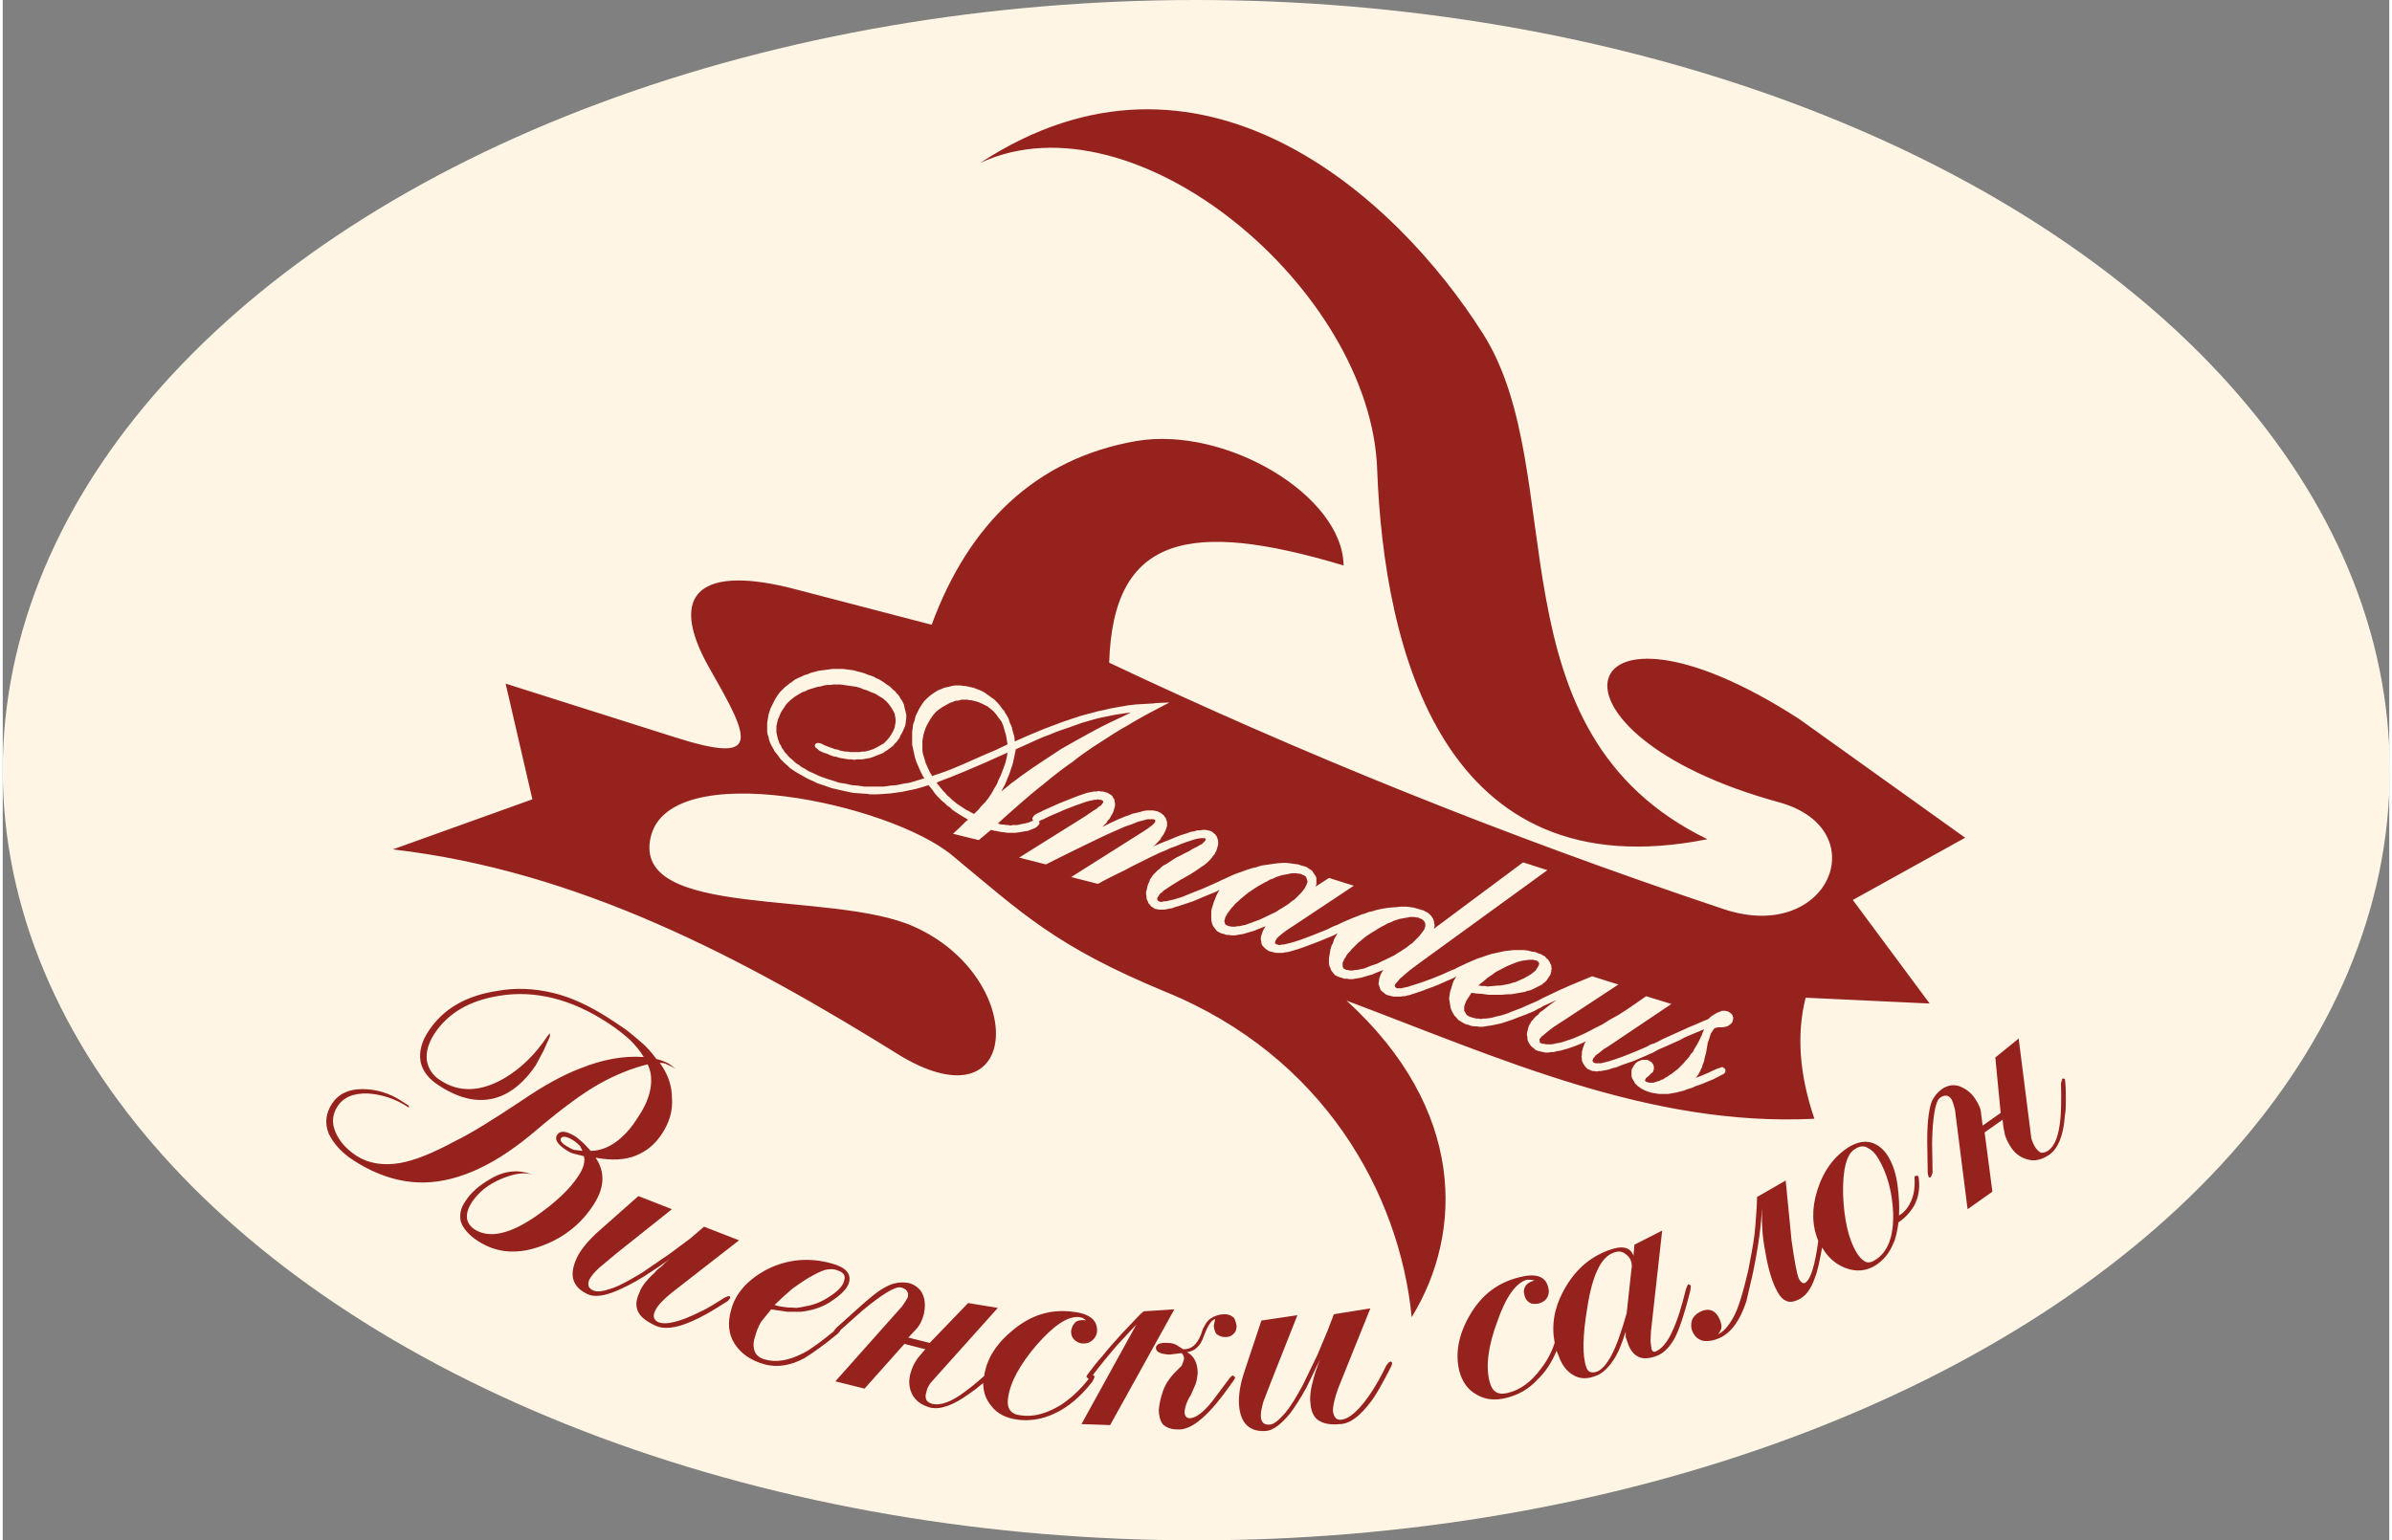 <?xml version="1.0" encoding="UTF-8"?>
<!DOCTYPE svg PUBLIC "-//W3C//DTD SVG 1.1//EN" "http://www.w3.org/Graphics/SVG/1.1/DTD/svg11.dtd">
<!-- Creator: CorelDRAW 2021 (64-Bit) -->
<svg xmlns="http://www.w3.org/2000/svg" xml:space="preserve" width="281px" height="181px" version="1.1" shape-rendering="geometricPrecision" text-rendering="geometricPrecision" image-rendering="optimizeQuality" fill-rule="evenodd" clip-rule="evenodd"
viewBox="0 0 49070 31680"
 xmlns:xlink="http://www.w3.org/1999/xlink"
 xmlns:xodm="http://www.corel.com/coreldraw/odm/2003">
 <rect x="0" y="0" width="49070" height="31680" fill="#808080" stroke="none"/>
 <g id="Layer_x0020_1">
  <ellipse fill="#FFF5E5" cx="24540" cy="15840" rx="24540" ry="15840"/>
  <path id="Logo.cdr" fill="#96221E" d="M8020 17470l2870 -1030 -550 -2380 3470 1100c1790,570 1580,80 730,-1400 -920,-1610 -140,-2140 1760,-1640l2800 730c760,-2070 2140,-3420 4210,-3780 1840,-310 4240,1120 4260,2560 -3170,-950 -4740,-620 -4820,2000 3890,1840 8070,3540 12610,5060 2190,750 3170,-1640 1160,-2190 -5220,-1430 -4280,-4750 420,-1710l3410 2440 -2310 1280 1580 2130 -2550 -120c-190,750 -130,1580 180,2490 -3390,170 -6480,-1250 -9620,-2430 2450,2230 2410,4770 1340,6510 -250,-2550 -1820,-5370 -5060,-6690 -2270,-940 -2940,-1610 -4380,-2800 -1270,-1070 -5840,-2060 -6210,-370 -370,1690 3730,1070 5420,1830 2320,1040 2240,4120 -240,2680 -3320,-2070 -6680,-3830 -10480,-4270zm32730 5820l160 1220 -510 360 -260 -2050c-20,-80 -40,-150 -70,-210 -60,-90 -140,-100 -240,-30 -90,70 -150,380 -160,930l10 610 -30 80 -20 20 -30 -10 -20 -80 -10 -650c0,-230 10,-420 30,-550 20,-130 40,-230 70,-290 50,-100 120,-180 200,-240 120,-80 240,-100 360,-60 130,50 240,130 320,250 80,120 130,230 130,340l30 220 370 -260 -110 -1140 480 -390 260 2050c20,70 50,140 90,200 30,40 70,80 110,100 50,0 90,-10 140,-40 150,-100 230,-330 260,-680 10,-120 20,-360 10,-710l20 -70 10 -30 50 10 10 80c10,130 10,250 10,360 0,100 0,210 -20,320 -30,410 -140,670 -320,800 -150,100 -300,140 -430,100 -140,-30 -260,-110 -350,-240 -60,-90 -100,-170 -130,-260 -20,-90 -40,-190 -50,-320l-370 260zm-1980 500c100,170 160,360 190,590 30,230 40,430 30,620 100,-60 180,-150 240,-280 60,-120 90,-280 80,-490 0,-20 0,-40 10,-40 20,-10 40,-10 70,0l10 80c20,210 -20,380 -100,530 -90,150 -200,260 -320,340 -30,200 -60,350 -110,440 -80,200 -210,350 -370,450 -180,110 -380,130 -580,60 -210,-70 -380,-210 -510,-430l0 -10c-50,270 -90,480 -150,630 -80,240 -200,390 -340,450 -100,50 -190,60 -260,20 -80,-30 -150,-130 -220,-280 -80,-180 -150,-420 -200,-730 -30,-150 -50,-300 -60,-450 -10,-150 -10,-290 -10,-450 -10,340 -70,800 -190,1370l-130 560c-130,390 -310,640 -550,750 -110,50 -220,70 -320,60 -110,-20 -180,-80 -230,-180 -40,-80 -40,-160 -20,-240 30,-80 90,-140 170,-180 180,-90 320,-30 400,150 30,70 40,120 40,160 0,50 -30,100 -70,150 110,-50 210,-160 310,-340 100,-170 200,-500 310,-970 50,-260 100,-510 130,-750 10,-100 20,-210 30,-350 10,-140 20,-280 20,-410l590 -340 120 1230c60,430 110,690 150,790 40,70 80,100 120,90 120,-60 210,-350 280,-870 -130,-310 -140,-660 -20,-1040 130,-410 350,-700 650,-890 170,-100 320,-130 460,-90 140,40 260,140 350,290zm-680 -160c-180,100 -260,420 -250,940 20,510 110,910 270,1180 50,90 110,150 170,190 60,40 130,30 210,-20 270,-160 390,-480 380,-970 -20,-440 -120,-810 -310,-1130 -60,-100 -130,-170 -210,-210 -80,-50 -170,-40 -260,20zm-4190 4110c10,50 40,70 80,60 120,-50 240,-180 340,-400 110,-230 200,-520 290,-890l30 -70 20 -30 50 30 -10 100c-130,520 -250,870 -350,1030 -100,160 -210,270 -350,320 -160,60 -290,60 -380,10 -90,-50 -150,-130 -190,-230 -30,-80 -50,-140 -60,-170l0 -110c-70,210 -130,380 -200,500 -130,220 -270,360 -420,410 -180,70 -330,60 -460,-20 -140,-80 -240,-220 -300,-400 -20,-40 -30,-70 -40,-100 -100,240 -230,440 -390,590 -180,200 -400,320 -640,380 -230,60 -440,40 -620,-70 -180,-100 -290,-260 -350,-480 -90,-360 -20,-750 220,-1160 240,-410 570,-660 1010,-770 350,-90 550,-20 600,220 20,60 10,130 -20,190 -40,70 -100,110 -180,130 -50,10 -100,10 -150,0 -70,-30 -120,-80 -140,-170 -20,-60 -20,-120 10,-170 20,-50 70,-90 150,-120l40 -10c-30,-20 -80,-20 -150,-20 -220,60 -430,340 -610,860 -190,510 -240,920 -160,1230 50,210 170,290 370,240 260,-60 490,-230 680,-490 120,-150 220,-330 290,-540 -70,-360 -10,-710 170,-1050 220,-420 530,-710 950,-860 270,-100 440,-60 500,120l20 -230 570 -290 -230 2070 -10 200 20 160zm-420 -1800c-20,-70 -70,-120 -130,-160 -70,-50 -150,-50 -240,-10 -250,90 -430,470 -530,1130 -100,590 -100,1000 -20,1220 30,100 110,130 220,90 100,-40 200,-150 300,-340 100,-190 200,-470 310,-860l100 -920c10,-30 10,-80 -10,-150zm-4940 2060l30 30c-10,50 -20,80 -30,90 -170,330 -300,570 -410,710 -220,290 -420,450 -630,460 -200,20 -350,-10 -450,-80 -90,-60 -150,-180 -160,-340 -10,-70 -10,-140 0,-220 10,-90 30,-180 60,-290 10,-50 30,-100 50,-170 30,-70 50,-150 90,-240l-130 270 -150 310c-130,240 -250,420 -340,540 -180,220 -340,340 -480,360 -350,30 -540,-150 -570,-530 -10,-90 0,-210 20,-340 20,-130 60,-260 110,-410l330 -990 740 -110 -530 1340 -170 440c-40,140 -60,250 -50,320 10,110 70,160 180,150 80,0 190,-90 320,-240 100,-120 220,-310 360,-570l300 -620 210 -500 130 -340 750 -120 -660 1640c-80,220 -110,370 -110,470 20,130 70,190 170,180 180,-20 400,-220 650,-610 70,-110 170,-280 280,-510l50 -60 40 -20zm-5770 1310l-590 -20 1130 -2050 -390 420c-190,220 -370,440 -520,640l10 -10 20 -10 20 40 -40 90c-250,320 -510,540 -800,670 -240,110 -490,150 -730,120 -240,-30 -430,-120 -550,-280 -120,-140 -170,-300 -170,-480 0,10 -10,20 -20,20 -80,70 -170,140 -260,200 -330,240 -600,340 -810,290 -180,-50 -300,-140 -370,-270 -60,-120 -80,-260 -40,-420 30,-100 60,-180 110,-260 50,-80 120,-160 200,-250l-430 -110 -820 920 -600 -150 1370 -1540c50,-70 90,-130 120,-190 20,-100 -20,-170 -140,-200 -110,-30 -380,130 -800,480l-450 400 0 10 -50 60c-290,240 -520,400 -680,500 -290,160 -570,200 -830,130 -280,-80 -480,-220 -610,-420 -130,-200 -150,-440 -70,-710 90,-330 330,-600 710,-810 430,-220 880,-270 1370,-130 280,80 390,210 340,390 -30,110 -140,230 -330,360 -180,130 -380,200 -590,230 -50,10 -100,10 -130,10 -40,0 -110,0 -210,0l-340 -50 -210 260c-60,110 -100,210 -120,300 -40,110 -40,210 -10,300 30,80 100,140 210,170 230,70 500,20 790,-130 160,-80 370,-240 630,-450l0 -10 50 -60 490 -440c170,-150 310,-270 420,-340 110,-70 200,-110 270,-130 110,-30 210,-30 320,-10 130,40 230,120 280,240 50,120 50,250 20,400 -40,140 -90,240 -170,320l-150 160 440 110 790 -820 610 100 -1380 1540c-50,70 -80,130 -90,200 -20,50 -20,100 0,150 20,40 60,60 110,80 180,50 410,-40 690,-250 80,-60 210,-160 390,-320 50,-360 260,-680 610,-960 370,-300 770,-420 1220,-360 350,40 510,180 490,420 -10,60 -40,120 -100,170 -60,50 -130,70 -220,60 -50,-10 -90,-30 -130,-60 -60,-50 -90,-120 -80,-210 10,-60 40,-120 80,-160 40,-40 100,-50 180,-50l40 10c-20,-30 -60,-60 -130,-70 -230,-30 -520,160 -880,570 -350,410 -550,780 -590,1100 -30,210 60,330 260,350 270,40 540,-40 820,-210 200,-130 400,-310 580,-540 -20,-10 -30,-20 -50,-50l40 -60c90,-120 190,-250 300,-370 100,-130 230,-270 380,-440l390 -410 70 -60 630 -40 -1320 2380zm2600 -2040c0,70 -20,130 -70,170 -40,40 -90,60 -160,60 -70,0 -130,-20 -180,-60 -30,-30 -50,-90 -60,-170l30 -140c-80,20 -150,130 -230,340 -40,120 -90,200 -150,250 -50,50 -120,80 -200,90 150,80 220,230 220,440 -10,80 -20,150 -40,210l-100 230c-80,120 -120,240 -130,340 0,90 30,130 100,140 120,0 280,-110 470,-350l360 -480 40 -40 30 -10 40 40 -10 30 -40 60c-240,340 -450,600 -630,750 -180,160 -350,240 -500,230 -140,0 -240,-40 -310,-110 -50,-70 -80,-170 -80,-290 10,-130 40,-260 90,-400 50,-140 130,-250 220,-350l160 -160c20,-50 40,-100 50,-140 0,-50 -20,-90 -50,-120l-170 20 -80 10c-180,-10 -270,-50 -280,-130 0,-80 80,-120 240,-110 60,0 120,10 180,40l140 90c170,10 290,-100 370,-310 20,-70 40,-120 60,-150 20,-40 40,-80 70,-110 20,-30 60,-60 130,-100 70,-30 140,-50 230,-50 80,0 140,30 190,80 20,40 40,100 50,160zm-9500 -430c90,30 180,40 260,50 90,0 150,10 190,10 40,-10 100,-10 170,-30 190,-30 360,-100 520,-210 170,-110 270,-220 290,-320 40,-110 -20,-180 -160,-220 -50,-20 -120,-20 -190,-10 -70,10 -160,50 -270,110 -120,60 -270,160 -450,290 -140,120 -260,230 -360,330zm-920 -180l10 30c-30,50 -50,70 -70,80 -310,200 -540,330 -710,400 -330,150 -590,180 -770,90 -190,-90 -300,-180 -350,-290 -50,-110 -40,-240 30,-380 20,-70 60,-130 110,-200 50,-60 110,-130 200,-210 30,-40 70,-80 130,-120 50,-50 110,-110 190,-170l-240 170 -290 190c-240,150 -430,240 -570,300 -260,110 -460,130 -590,70 -320,-150 -390,-390 -230,-740 40,-90 100,-180 190,-290 80,-90 180,-200 300,-300l780 -690 690 270 -1130 900 -360 300c-110,100 -180,190 -210,250 -40,100 -20,180 80,220 80,40 210,20 410,-50 140,-50 340,-160 590,-310l570 -390 430 -320 280 -240 720 280 -1400 1090c-180,150 -280,260 -320,350 -60,110 -40,190 50,240 160,70 450,0 870,-210 120,-50 280,-150 500,-290l70 -30 40 0zm-8180 -3960c130,-200 340,-300 620,-300 290,0 560,80 820,250l90 60c20,10 40,30 50,30l0 40c-270,-180 -550,-270 -840,-290 -300,-10 -510,80 -630,270 -100,160 -120,330 -40,520 80,190 220,350 430,490 250,160 550,210 900,150 290,-50 670,-200 1130,-450 330,-160 780,-440 1380,-840 440,-300 840,-520 1180,-650 470,-190 900,-270 1320,-240 -70,-120 -170,-240 -280,-350 -120,-110 -270,-230 -470,-360 -740,-480 -1480,-670 -2220,-550 -620,100 -1060,360 -1340,790 -120,190 -170,370 -150,540 30,170 120,310 280,410 380,250 810,240 1290,-30 350,-200 660,-500 910,-880l50 -60 0 70 -130 290 -160 300c-230,340 -490,560 -790,660 -370,120 -770,40 -1210,-250 -200,-130 -330,-290 -370,-490 -30,-200 20,-410 170,-630 290,-440 750,-720 1410,-820 380,-70 760,-50 1140,40 380,90 760,270 1150,520 120,80 230,150 330,220 100,70 200,160 320,260 120,100 230,220 330,360 120,30 220,70 290,120l150 120 -50 -40c-70,-40 -120,-70 -160,-80 -40,-30 -90,-40 -160,-40 160,220 250,460 250,720 20,260 -50,500 -200,730 -140,220 -320,370 -550,460 -220,90 -500,100 -820,40 200,290 190,620 -50,980 -240,370 -580,650 -1020,820 -510,200 -950,170 -1340,-80 -190,-120 -310,-260 -360,-400 -30,-140 -10,-280 90,-420 120,-190 300,-340 530,-470 290,-170 580,-190 850,-80 -170,-60 -380,-20 -650,90 -130,60 -240,120 -340,200 -100,80 -180,170 -250,270 -160,250 -140,440 60,570 290,180 700,100 1230,-260 420,-290 720,-570 900,-850 100,-150 140,-290 110,-400l-200 -50c-50,-10 -110,-40 -170,-80 -180,-120 -240,-220 -180,-310 70,-100 200,-80 400,50l140 120 150 160c170,0 340,-60 500,-170 170,-120 330,-290 470,-520 150,-220 230,-420 260,-600 30,-190 10,-350 -60,-490 -320,80 -650,210 -990,400 -340,190 -760,500 -1270,930 -820,710 -1590,1080 -2320,1100 -490,10 -980,-140 -1460,-450 -250,-160 -420,-350 -520,-560 -80,-210 -60,-410 70,-610zm4970 760c-140,-90 -230,-100 -260,-50 -30,40 10,100 110,160 70,40 120,70 160,80l170 20 -50 -100c-30,-30 -70,-70 -130,-110zm8360 -20110c3180,-1480 8030,2600 8160,6300 140,3700 1340,8700 6790,7610 -4520,-2200 -2790,-7510 -4610,-10390 -1820,-2880 -5840,-6470 -10340,-3520zm9230 16800c80,-30 170,-70 250,-100 70,-30 130,-60 200,-90 30,-10 50,-20 80,-30l30 -20c140,-70 280,-130 420,-190 50,-20 100,-30 150,-50 50,-20 100,-30 150,-50 40,-10 90,-20 140,-30l90 -20c50,-10 100,-20 140,-20 50,-10 90,-10 130,-10l90 0 80 0 80 10 70 20 80 10 70 30 40 10 30 20 40 20 30 20 20 30 30 20 20 30 20 30 10 30 20 30 0 40 10 30 -10 30 0 30 -10 40 -10 30 -20 30 -20 30 -20 30 -20 30 -30 30 -30 20 -30 30 -40 20 -40 20 -40 20 -40 20 -40 20 -50 20 -50 10 -50 20 -110 20 -60 10 -60 10 -60 10 -60 0 -130 10 -130 0 -140 0 -150 -20c-70,0 -130,-10 -200,-20 -40,60 -70,110 -110,170 -10,20 -10,40 -20,50l-10 30 -10 30 0 20 0 20 0 30 0 20 10 20 10 10 10 20 10 20 10 10 20 20 20 10 20 10 30 10 30 10 40 10 40 10 50 0 40 10 50 -10 50 0 80 -10c30,0 60,-10 90,-20 50,-10 110,-30 170,-40 60,-20 130,-40 190,-70 50,-20 110,-40 160,-60 50,-20 100,-40 160,-70 70,-30 140,-60 210,-90 90,-50 170,-90 260,-130 280,-140 580,-260 870,-380l540 170 -1080 710 -170 110 -90 60 -80 60 -60 50 -60 50 -40 30 -20 30 -20 20c0,10 0,10 0,20 0,20 0,40 10,60 10,0 20,10 30,10l20 10 40 0 30 10 40 0 40 0 40 0 50 -10 40 -10 60 -10 50 -10 60 -20 60 -20 60 -20 60 -20 140 -60 150 -70 150 -80 160 -80 160 -100 180 -100 170 -110 190 -130 200 -140 520 160 -1310 880 -70 40 -50 40 -50 40 -40 30 -40 30 -20 30 -20 20 -10 20c-10,20 -20,40 0,60 10,20 40,30 70,30l20 0 30 0 40 0 40 -10c40,-10 80,-20 120,-30 200,-60 380,-130 570,-210 50,-20 90,-40 140,-60l70 -30c50,-30 100,-60 160,-70l20 -10c70,-30 130,-70 200,-100 170,-80 340,-150 510,-230 130,-50 250,-110 380,-160 30,-30 50,-50 80,-70l50 -30 50 -30 30 -10 20 -10 30 -10 20 -10 20 0 30 0 20 0 30 10 20 0 30 20 30 20 10 10 10 10 10 10 10 20 0 10 10 20 0 10 0 20 0 10 -10 40 -10 30 -20 20 -20 20 -30 20 -30 20c-10,0 -30,10 -50,10 -30,10 -60,10 -90,10 -10,0 -20,0 -30,0l-30 0 -20 10 -30 0 -20 20 -20 20 -10 20 -20 30 -20 30 -10 30 -20 70 -30 80 -20 110 -20 120c-20,50 -30,110 -40,160l-30 80 -10 40 -30 60c-10,30 -30,50 -40,80 -20,30 -40,60 -60,80 90,-30 180,-70 270,-110 80,-40 160,-80 240,-100l20 -10 30 0 10 10c20,10 30,20 40,40l0 10c0,10 0,20 0,30 -10,40 -50,60 -80,70 -50,30 -100,50 -150,80 -120,50 -250,110 -380,150 -60,30 -120,50 -190,70 -40,20 -80,30 -130,40l-70 20c-40,10 -80,10 -110,20l-70 10 -60 0 -70 0 -60 0 -60 -10 -60 -10 -50 -10 -60 -20 -50 -20 -40 -20 -40 -20 -40 -30 -30 -20 -30 -30 -30 -30 -20 -40 -20 -30 -20 -40 -10 -40 0 -30 0 -40 0 -40 10 -40 20 -30 10 -20 10 -20 20 -20 10 -20 20 -10 20 -20 20 -10 20 -10 30 -10 20 -10 20 0 30 0 20 0 20 0 30 0 20 10 30 20 30 10 10 20 10 10 20 30 0 10 10 20 0 10 0 20 0 10 0 20 -10 30 -10 30c-10,10 -20,20 -40,30 -20,30 -50,50 -70,70 -20,10 -30,20 -40,40 0,0 -10,20 -10,30 -10,0 0,10 0,10 20,30 60,30 90,40l20 0 30 0 30 0 30 -10 30 -10 30 -10 40 -10 30 -20 40 -10 40 -30 40 -20 40 -30 50 -30 90 -70 40 -30 40 -40 40 -40 40 -40 40 -50 40 -40 40 -50 30 -50 40 -40 30 -60 30 -50c50,-80 90,-160 130,-250 10,-40 30,-70 40,-110 -130,60 -270,110 -400,170l-90 50c-140,60 -280,130 -430,190l-40 20c-50,30 -100,60 -160,80 -100,50 -210,90 -320,140 -90,30 -170,60 -260,90 -60,30 -120,50 -180,60 -40,20 -90,30 -130,40l-60 10 -50 10 -50 0 -40 10 -40 -10 -40 0 -30 -10 -40 -20 -30 -10 -30 -30 -20 -20 -20 -30 -20 -30 -20 -40 -10 -30 0 -40 -10 -40 10 -40 0 -50 10 -40 10 -40c20,-50 30,-100 60,-140 -120,60 -250,110 -380,150 -50,10 -100,30 -140,40l-70 10 -70 20 -60 0 -50 10 -60 0 -40 -10 -50 -10 -40 -10 -40 -10 -40 -20 -30 -30 -30 -20 -30 -30 -20 -30 -20 -30 -20 -40 -10 -40 0 -40 -10 -40 0 -40 10 -40 10 -40 10 -40 20 -50 20 -30 20 -40 30 -30 30 -40 40 -40 40 -30 40 -50 60 -40 50 -40 130 -100 100 -70 -90 40c-70,30 -130,60 -200,90 -20,20 -60,40 -90,50 -30,20 -60,30 -90,50 -110,50 -220,90 -330,130 -70,30 -150,60 -220,80 -60,20 -110,40 -170,50 -40,10 -90,20 -140,30l-70 10 -60 10 -70 10 -60 0 -50 -10 -60 0 -60 -10 -50 -20 -50 -10 -60 -30 -50 -30 -50 -30 -40 -50 -40 -40 -30 -50 -30 -60 -20 -50 -10 -70 -10 -60 -10 -60 10 -70 10 -70 20 -60 20 -70 30 -90c20,-30 40,-60 60,-100l-10 10c-50,30 -100,50 -150,70 -150,70 -290,130 -440,180 -70,30 -150,60 -220,80 -50,20 -100,30 -150,50 -30,0 -50,10 -80,20l-50 0 -50 10 -50 0 -40 0 -50 0 -40 -10 -40 -10 -40 -10 -30 -10 -30 -20 -20 -20 -30 -20 -20 -20 -20 -20 -10 -30 -10 -30 -10 -30 -10 -30 0 -30 10 -30 0 -40 10 -30c10,-30 20,-60 30,-80 20,-30 30,-60 50,-80 -60,20 -120,50 -180,70 -30,20 -70,30 -110,40 -30,10 -60,20 -100,30l-70 20 -60 10 -60 10 -60 10 -60 0 -50 -10 -60 0 -50 -20 -40 -10 -50 -20 -40 -20 -30 -30 -30 -40 -30 -40 -10 -40 -20 -40 -10 -50 0 -60 0 -50 10 -60 10 -60 10 -60 20 -70 30 -60 30 -90c20,-40 50,-80 70,-120l-10 10c-70,40 -140,70 -220,100 -160,70 -330,130 -490,190l-90 30c-60,20 -130,40 -200,60l-80 10 -40 10 -50 0 -50 0 -40 0 -40 -10 -40 -10 -40 -10 -30 -10 -30 -20 -30 -20 -20 -20 -20 -20 -20 -20 -20 -30 -10 -30 0 -30 -10 -30 0 -30 0 -30 10 -40 10 -30c10,-30 20,-60 30,-80 20,-30 30,-60 50,-80 -60,20 -120,50 -180,70 -40,20 -70,30 -110,40l-70 20c-30,10 -60,20 -100,30l-60 10 -60 10 -60 10 -60 0 -60 -10 -50 0 -50 -20 -50 -10 -40 -20 -40 -20 -30 -30 -30 -40 -30 -40 -20 -40 -10 -40 -10 -50 0 -60 0 -50 0 -60 10 -60 20 -60 20 -70c20,-50 40,-100 60,-150 20,-40 40,-70 60,-110l-30 20 -60 30 -150 60c-100,40 -210,90 -310,130 -100,30 -200,70 -300,100 -40,10 -80,20 -120,40l-60 10 -50 10 -50 10 -40 0 -40 0 -40 0 -30 -10 -30 0 -40 -20 -30 -20 -30 -20 -20 -30 -30 -30 -10 -30 -20 -40 -10 -30 0 -40 -10 -40 0 -50 10 -40 10 -40 10 -50 20 -50 20 -40 10 -40 20 -30 30 -40 20 -30 30 -30 30 -30 30 -30 40 -30 40 -40 40 -30 60 -30 60 -40 140 -90c90,-40 170,-90 260,-130 40,-30 80,-50 120,-70l60 -30 50 -30 40 -20 30 -30 20 -20c10,-10 20,-20 20,-30 10,-10 10,-10 10,-20 -10,-10 -20,-10 -20,-20l-10 0 -20 0 -20 0 -30 0 -70 10 -80 20 -90 30c-60,20 -120,40 -170,60 -70,30 -140,60 -210,80 -80,40 -150,70 -230,100 -150,70 -290,140 -430,210 -100,50 -200,100 -290,150 -190,90 -370,180 -550,280l-550 -140 1440 -910c60,-40 130,-80 190,-130l30 -20c20,-20 30,-30 50,-50 10,-10 20,-30 20,-50 0,0 0,-10 0,-10 -10,-10 -30,-20 -50,-20l-20 0 -40 0 -50 0 -70 20c-40,10 -80,20 -120,30 -50,20 -100,40 -150,60l-120 40c-110,50 -230,100 -340,150l-150 70c-250,120 -500,240 -740,360l-400 200 -550 -140 1390 -870 40 -30 120 -80 50 -30 40 -40 40 -20c20,-30 50,-50 50,-90 0,0 0,0 0,0 -10,-10 -20,-20 -30,-20l-20 -10 -30 0 -30 -10 -30 10 -40 0 -40 10 -50 10 -80 20c-150,50 -310,110 -460,170 -80,40 -160,70 -230,100 -70,30 -130,60 -190,90l-70 30 -20 10c0,10 10,30 10,40l0 10 -30 40 -30 30 -30 20 -50 20 -50 20 -50 20 -70 10 -110 20 -80 10 -70 0 -80 0 -80 -10 -80 -10 -90 -20c-30,0 -60,-10 -100,-20l-250 210 -530 -130c90,-80 180,-170 260,-250 20,-20 40,-30 50,-40 -70,-40 -130,-80 -200,-120l-60 -40 -60 -40 -50 -50 -60 -40 -50 -50 -60 -50 -50 -50 -50 -50 -50 -60 -40 -60 -50 -60 -30 -40 -130 40 -140 40 -150 30 -140 30 -80 10 -140 20 -140 10 -140 10 -140 0 -60 -10 -140 -10 -140 -10 -60 -10 -140 -30 -130 -30 -130 -30 -140 -50 -60 -20 -90 -30 -80 -40 -70 -30 -80 -40 -70 -40 -70 -40 -70 -40 -60 -40 -60 -40 -50 -50 -60 -50 -40 -40 -50 -50 -40 -60 -40 -50 -40 -50 -30 -60 -30 -50 -30 -60 -20 -60 -10 -50 -20 -60 -10 -60 0 -60 0 -60 0 -60 10 -60 10 -60 10 -60 20 -60 20 -60 30 -60 30 -60 30 -60 30 -50 40 -60 40 -50 40 -40 50 -50 50 -40 50 -40 60 -40 50 -40 60 -30 70 -30 60 -30 70 -20 70 -30 80 -20 70 -20 70 -10 80 -10 70 -10 70 -10 70 0 80 0 70 0 70 10 80 10 70 10 70 20 80 20 70 20 70 30 60 20 60 20 50 30 50 20 50 30 50 30 40 30 40 30 50 30 30 30 40 40 40 30 30 40 30 30 30 40 20 40 30 40 20 40 20 40 10 50 10 40 10 40 10 40 10 40 0 40 0 40 -10 50 0 40 -10 40 -10 40 -20 40 -20 50 -20 40 -30 50 -20 50 -30 40 -30 40 -40 40 -30 40 -40 30 -40 30 -40 30 -50 30 -40 30 -50 20 -50 20 -50 20 -50 20 -60 20 -50 10 -60 10 -50 10 -60 0 -50 0 -60 10 -60 -10 -60 0 -60 -10 -60 -10 -60 -10 -60 -20 -60 -10 -60 -20 -90 -40c-50,-10 -90,-30 -130,-50 -20,-10 -40,-20 -50,-40l-30 -20 -10 -10 -10 -10 -10 -20 0 -20 10 -20 0 -10 10 0 10 -10c30,-10 50,-10 80,0 10,0 20,10 30,10 50,30 110,50 160,70l60 20 50 20 60 10 50 20 50 10 60 10 50 0 50 10 50 0 50 0 50 0 40 0 50 -10 50 0 50 -10 40 -10 90 -30 80 -40 70 -40 70 -40 60 -60 50 -60 40 -60 40 -70 30 -70 10 -60 10 -60 0 -60 -10 -50 -10 -60 -30 -60 -30 -50 -40 -60 -40 -50 -50 -50 -60 -50 -70 -40 -80 -50 -80 -30 -90 -40 -70 -20 -70 -30 -70 -20 -60 -10 -70 -10 -70 -10 -70 -10 -70 -10 -60 0 -70 0 -70 10 -70 0 -60 10 -70 20 -70 10 -60 20 -70 20 -60 20 -60 30 -60 20 -50 30 -50 30 -50 30 -50 40 -40 30 -40 40 -40 40 -30 40 -30 50 -30 40 -30 50 -20 50 -20 50 -20 40 -10 50 -10 40 -10 50 0 40 0 50 0 40 10 40 10 50 10 40 20 50 10 40 30 40 20 50 30 40 30 50 40 40 30 40 40 40 50 40 40 40 50 40 50 30 50 40 60 30 60 40 60 30 70 30 60 30 70 30 140 50 130 40 120 40 130 20 130 30 130 10 130 20 130 0 130 0 140 0 130 -20 130 -10 140 -30 130 -20c100,-30 200,-60 300,-90 -50,-80 -90,-160 -120,-240l-40 -90 -30 -90 -20 -90 -20 -90 -20 -90 0 -90 0 -80 0 -90 10 -80 10 -80 30 -80 20 -90 40 -80 40 -80 50 -80 50 -70 60 -60 70 -60 70 -50 80 -50 80 -30 40 -20 40 -10 50 -10 40 -10 40 -10 50 -10 40 0 50 0 40 0 50 10 40 0 50 10 40 10 50 10 40 10 50 20 80 30 80 40 70 50 70 50 70 50 60 60 60 70 50 70 30 30 20 40 50 80 20 40 30 90 40 90 20 90 30 100 10 100c200,-90 410,-180 610,-260 140,-50 280,-110 430,-160 110,-40 220,-70 330,-110 80,-20 150,-40 230,-60 70,-20 140,-40 210,-50l170 -40 170 -30 170 -30 170 -20 170 -10 180 -10 80 -10 260 -10c-140,70 -280,150 -420,220 -140,80 -280,150 -420,240 -110,60 -210,120 -320,190 -140,90 -280,180 -420,270 -140,100 -280,190 -410,300 -150,100 -290,210 -430,320 -140,120 -290,230 -430,350 -190,160 -380,330 -560,490l-120 110 80 20 40 0 50 10 40 0 50 10 50 -10 40 0 50 0 50 -10 40 -10 50 -10 50 -10 40 -10 70 -30 30 -10c-10,-10 -20,-20 -20,-40l0 -10c0,-10 10,-20 20,-30 0,-10 10,-20 20,-30 40,-30 80,-50 130,-70 20,-10 50,-30 80,-40l290 -130c180,-70 360,-150 550,-210 30,-10 60,-20 80,-20l50 -10 50 -10 50 0 40 -10 50 10 40 0 30 10 40 10 30 10 30 20 20 10 30 20 20 20 10 30 20 20 10 30 0 30 10 30 0 30 0 30 -10 30 -10 40 -10 30 -10 30 -20 40 -20 30 -20 40 -20 30 -30 30 -20 40 -30 30 -60 60c140,-70 280,-140 430,-200 40,-20 90,-30 140,-50l40 -20 90 -20 80 -20 70 -20 70 -10 60 0 60 0 50 10 50 10 30 20 30 10 20 20 30 20 20 20 10 20 20 20 10 30 10 30 10 30 0 30 0 20 0 30 -10 30 -10 30 -10 30 -20 40 -20 40 -20 30 -30 40 -20 40 -30 30c-40,40 -70,80 -110,110 110,-50 230,-100 340,-140 70,-30 140,-60 220,-90 40,-10 90,-30 130,-40l80 -30 70 -10 60 -20 60 0 60 -10 50 0 50 10 40 10 30 10 30 20 20 20 30 20 10 20 20 20 10 30 10 30 10 30 0 30 0 30 0 30 -10 30 -10 40 -10 30 -10 30 -20 30 -10 30 -30 30 -20 30 -30 40 -30 30 -30 30 -70 60 -90 60 -100 70 -110 70c-40,20 -90,50 -140,80 -10,10 -20,10 -40,20 -120,70 -240,150 -360,230l-40 40 -40 30c-10,20 -20,30 -30,50 -20,20 -30,50 -20,70 10,20 30,30 50,40l30 0 20 0 40 -10 40 0 40 -10c40,-10 90,-20 130,-30 50,-20 110,-30 160,-50 70,-30 150,-60 220,-90 110,-40 230,-90 340,-140 60,-30 120,-50 180,-80 50,-30 110,-50 170,-80 80,-40 170,-80 260,-110 70,-20 130,-50 200,-70 50,-20 100,-30 150,-40 50,-20 90,-30 140,-40 50,-10 100,-10 140,-20 50,-10 90,-10 140,-20 40,0 80,-10 130,-10l80 0 80 10 70 10 80 10 60 20 70 20 40 10 30 20 30 20 30 20 30 20 20 30 20 30 20 30 20 30 10 30 0 30 0 30 0 40 0 30 -10 30 -10 20 280 -180 510 160 -1250 830c-80,50 -170,110 -240,170 -20,20 -40,30 -60,50l-30 30c-20,30 -40,60 -40,90 0,10 0,20 10,20 10,10 20,20 30,20l20 0 20 10 20 0 40 -10 30 0 50 -10c40,-10 80,-20 120,-30 70,-20 130,-40 190,-60 80,-30 160,-60 240,-90 100,-40 200,-80 300,-120 60,-30 130,-70 200,-90 100,-50 210,-100 310,-140 70,-30 140,-50 200,-80 50,-10 100,-30 150,-50 50,-10 100,-20 150,-40 50,-10 90,-20 140,-30 50,-10 90,-10 140,-20 50,0 90,-10 140,-10l80 -10c40,0 80,0 120,0l80 10 70 10 70 20 70 20 30 10 40 10 30 20 40 20 30 20 20 20 30 30 20 30 20 30 10 30 10 30 0 30 10 30 0 40 -10 30 -10 20 1840 -1370 500 160 -2630 1910c-90,70 -180,130 -260,200l-80 70 -60 50 -50 60c-20,20 -50,50 -60,80 0,10 0,20 10,30 10,10 20,20 30,30l20 0 20 0 20 0 40 0 30 -10 100 -20 90 -30c60,-20 130,-40 190,-60 60,-20 110,-40 160,-60zm-10130 -4220c100,-30 190,-70 280,-100 170,-70 340,-140 510,-220 140,-60 290,-130 440,-190 80,-40 150,-70 230,-110 -10,-60 -20,-120 -30,-180l-20 -70 -20 -70 -20 -70 -30 -70 -40 -60 -20 -20 -40 -60 -40 -50 -50 -50 -50 -40 -50 -40 -60 -30 -60 -30 -70 -30 -30 -10 -40 -10 -40 -10 -40 -10 -40 0 -30 -10 -40 0 -40 0 -40 0 -40 10 -30 10 -40 0 -40 10 -40 20 -40 10 -40 20 -70 40 -70 40 -70 50 -60 50 -50 60 -50 70 -40 70 -40 70 -30 70 -20 60 -20 70 -10 60 -10 60 0 70 0 60 0 60 10 70c10,30 20,60 30,100 10,30 20,70 30,100 20,40 30,70 50,110 20,50 50,100 80,150l90 -30zm920 650l80 -80 70 -90 60 -90 50 -90 60 -100 40 -100 40 -80c20,-50 40,-110 60,-160l30 -80c20,-70 40,-150 50,-230 -160,70 -320,140 -470,210 -310,130 -620,270 -930,380l-60 30c40,50 90,110 130,160l50 50 40 50 50 40 50 50 50 40 50 40 60 40 60 40 60 40 60 30 70 40 40 20c40,-40 80,-70 110,-110l40 -50zm2240 -1510c270,-150 550,-280 830,-410 -60,0 -120,10 -180,20l-140 20 -140 30 -150 30 -160 40c-80,20 -160,50 -240,70 -80,30 -170,60 -250,90 -90,30 -180,60 -260,90 -100,40 -190,80 -280,110 -90,40 -190,80 -290,130 -90,40 -180,80 -270,120 -10,50 -20,100 -30,150l-20 90c-10,60 -30,110 -50,170l-30 90c-30,70 -60,150 -90,220 -30,50 -50,100 -80,150 70,-60 150,-120 220,-180 90,-60 170,-130 260,-190l170 -120 180 -120c140,-90 270,-180 410,-270 190,-110 390,-220 590,-330zm2780 3790l-10 40 -10 30 0 30 10 20 0 20 20 20 10 10 30 10 20 10 30 0 30 10 30 0 40 0 40 -10 40 0 90 -20 50 -10 50 -20 60 -20 50 -20 110 -40 110 -50c80,-40 170,-80 250,-120 40,-30 70,-50 110,-70 50,-30 90,-60 140,-90l60 -50 60 -40 50 -50 50 -50 40 -40 40 -50 30 -40 20 -40 20 -40 10 -30 10 -30 -10 -30 -10 -30 -10 -30 -20 -20 -30 -20 -30 -10 -40 -20 -40 0 -40 -10 -40 0 -50 0 -50 10 -50 10 -50 10 -60 10 -60 20 -60 20 -60 30 -60 20 -70 40 -60 30 -70 40 -70 40 -60 40 -60 40 -60 40 -50 40 -60 50 -50 40 -50 50 -50 40 -40 50 -40 40 -30 40 -30 40 -30 40 -20 40 -20 30zm2430 900l-20 40 0 30 0 30 0 20 10 20 10 20 20 10 20 10 20 10 30 0 30 10 30 0 40 0 40 -10 40 0 100 -20 50 -10 50 -20 50 -20 50 -20 120 -40 100 -50c90,-40 170,-80 250,-120 40,-30 80,-50 110,-70 40,-20 70,-50 110,-70 30,-20 60,-40 90,-70l60 -40 50 -50 50 -50 40 -40 40 -50 30 -40 30 -40 20 -40 0 -20 10 -10 0 -20 0 -10 0 -30 -10 -30 -20 -30 -20 -20 -30 -20 -30 -10 -40 -20 -30 0 -50 -10 -40 0 -50 0 -40 10 -60 10 -50 10 -60 10 -60 20 -60 20 -60 30 -60 20 -70 40 -60 30 -70 40 -60 40 -70 40 -60 40 -60 40 -50 40 -60 50 -50 40 -50 50 -40 40 -50 50 -30 40 -40 40 -30 40 -20 40 -30 40 -10 30zm2960 530l110 -10 100 -10 50 0 60 -10 50 -10 50 -10 50 -10 50 -20 50 -10 90 -40 90 -40 70 -40 70 -40 50 -40 50 -40 30 -50 30 -50c0,-10 10,-20 10,-30l0 -20c-10,-10 -10,-30 -30,-40 -10,-10 -40,-20 -60,-20l-30 -10 -30 0 -30 0 -30 0 -60 10 -80 10 -80 20 -80 30 -100 40 -90 40 -90 50 -100 50 -80 60 -90 60 -80 70c-40,30 -80,60 -110,90 50,10 90,10 140,10l50 10z"/>
 </g>
</svg>
